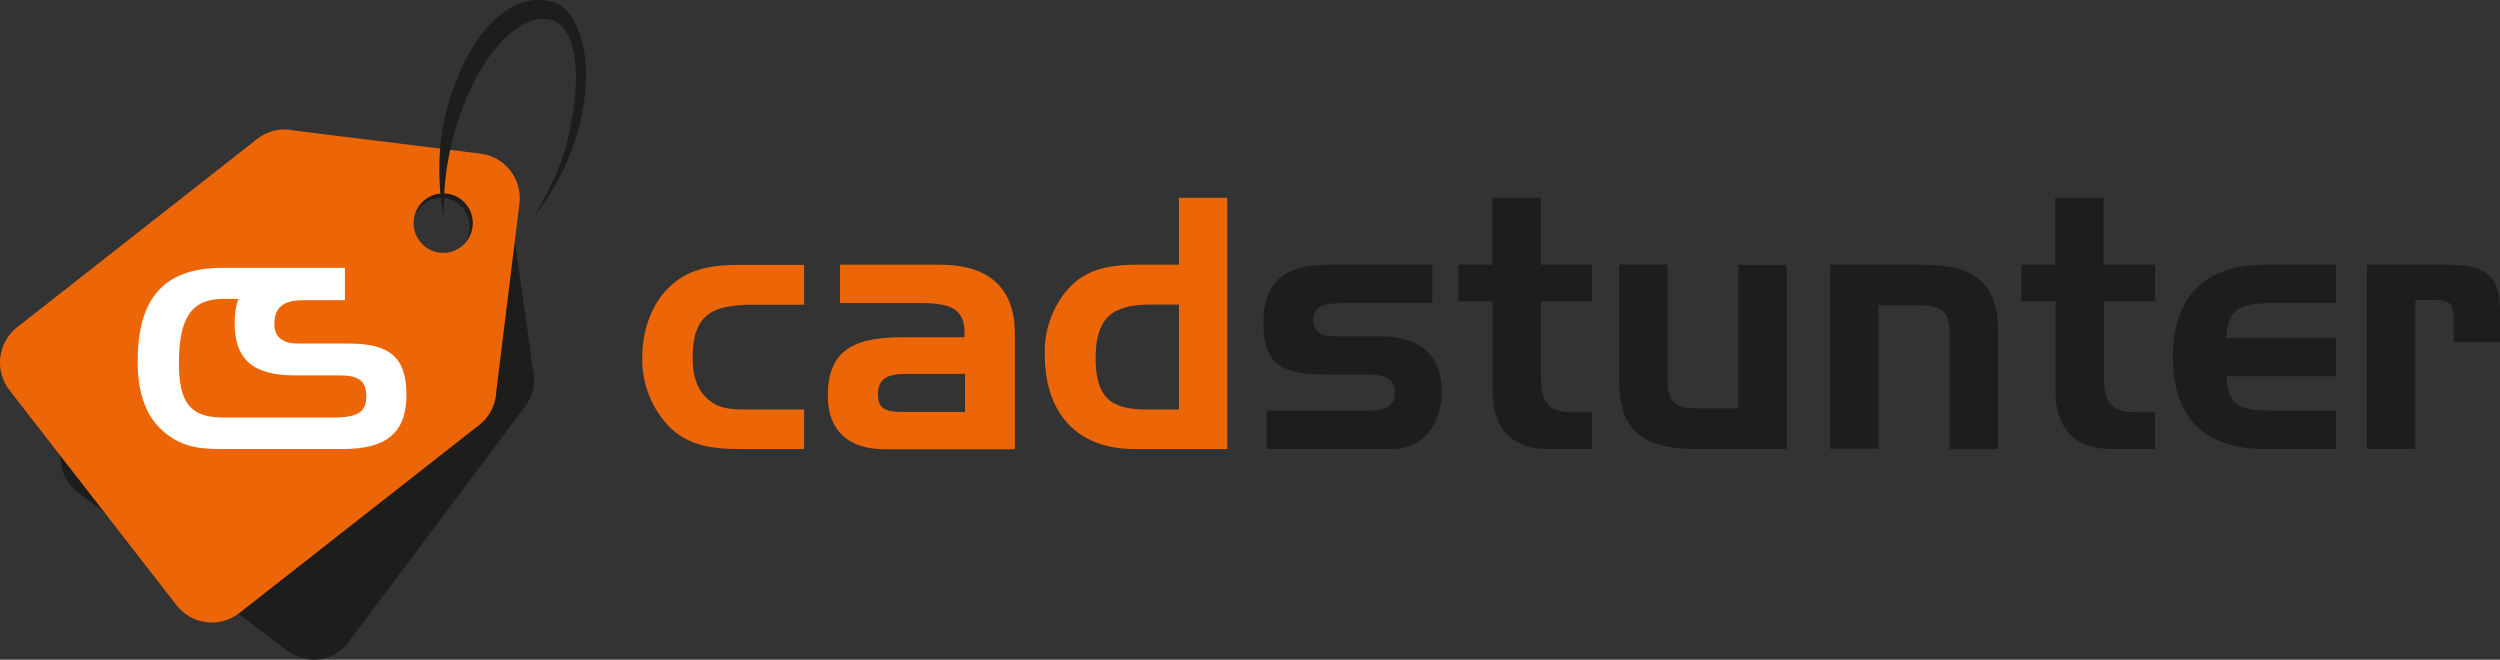 <svg xmlns="http://www.w3.org/2000/svg" xmlns:xlink="http://www.w3.org/1999/xlink" width="144px" height="38px" viewBox="0 0 144 38"><rect x="0" y="0" width="144" height="38" fill="#333333" stroke="none"/><title>cadstunter</title><g id="Design" stroke="none" stroke-width="1" fill="none" fill-rule="evenodd"><g id="Home" transform="translate(-1286, -2573)" fill-rule="nonzero"><g id="Reviews-en-logo's" transform="translate(385, 2492)"><g id="cadstunter" transform="translate(901, 81)"><path d="M26.425,8.763 L16.079,10.231 C15.911,10.237 15.745,10.261 15.582,10.304 C15.026,10.439 14.533,10.764 14.188,11.223 L13.325,12.378 L3.98,24.854 C3.158,25.956 3.378,27.518 4.471,28.349 L16.577,37.5 C17.675,38.326 19.231,38.106 20.06,37.007 L29.402,24.535 L30.271,23.377 C30.618,22.914 30.792,22.344 30.765,21.766 C30.757,21.606 30.734,21.447 30.698,21.291 L29.234,10.89 C29.037,9.527 27.784,8.578 26.425,8.763 Z M26.73,14.054 C26.182,14.785 25.148,14.931 24.42,14.381 C23.692,13.831 23.546,12.792 24.094,12.06 C24.641,11.329 25.675,11.182 26.404,11.732 C27.129,12.285 27.273,13.323 26.727,14.054 L26.73,14.054 Z" id="Shape" fill="#1D1D1B"></path><path d="M27.682,8.849 L16.97,7.523 C16.8,7.483 16.626,7.461 16.451,7.458 C15.861,7.444 15.283,7.636 14.817,8 L13.645,8.92 L0.985,18.849 C-0.13,19.729 -0.328,21.349 0.543,22.473 L10.175,34.869 C11.051,35.989 12.663,36.187 13.783,35.313 L26.44,25.39 L27.615,24.471 C28.082,24.101 28.406,23.579 28.53,22.994 C28.564,22.833 28.584,22.669 28.591,22.504 L29.92,11.726 C30.089,10.312 29.089,9.026 27.682,8.849 Z M26.571,14.207 C25.827,14.785 24.756,14.648 24.181,13.9 C23.605,13.152 23.741,12.077 24.485,11.498 C25.229,10.919 26.3,11.055 26.876,11.802 C27.453,12.551 27.316,13.628 26.571,14.207 Z" id="Shape" fill="#EC6608"></path><path d="M20.075,19.789 L17.18,19.789 C16.265,19.789 15.805,19.413 15.805,18.656 C15.805,17.697 16.342,17.29 17.485,17.29 L19.868,17.29 L19.868,15.43 L12.81,15.43 C9.455,15.43 7.93,17.155 7.93,20.831 C7.93,22.718 8.451,24.085 9.522,24.943 C10.534,25.757 11.504,25.862 12.764,25.862 L19.779,25.862 C22.237,25.862 23.412,24.943 23.412,22.737 C23.412,20.531 22.39,19.789 20.075,19.789 Z M19.41,24.048 L12.852,24.048 C11.022,24.048 10.306,23.264 10.306,20.923 C10.306,18.337 11.013,17.216 12.852,17.216 L13.725,17.216 C13.578,17.671 13.508,18.147 13.517,18.625 C13.517,20.721 14.603,21.622 16.976,21.622 L19.55,21.622 C20.606,21.622 21.1,21.897 21.1,22.829 C21.1,23.76 20.566,24.005 19.41,24.048 Z" id="Shape" fill="#FFFFFF"></path><path d="M46.317,23.588 L46.317,25.865 L42.526,25.865 C40.781,25.865 39.537,25.558 38.561,24.596 C37.534,23.53 36.97,22.097 36.993,20.614 C36.993,18.941 37.576,17.47 38.561,16.524 C39.546,15.577 40.788,15.255 42.526,15.255 L46.317,15.255 L46.317,17.553 L43.347,17.553 C40.961,17.553 39.897,18.166 39.897,20.617 C39.897,21.888 40.278,22.734 41.141,23.258 C41.703,23.588 42.395,23.588 43.347,23.588 L46.317,23.588 Z" id="Path" fill="#EC6608"></path><path d="M54.101,15.246 C56.989,15.246 58.456,16.594 58.456,19.229 L58.456,25.877 L50.953,25.877 C48.846,25.877 47.681,24.768 47.681,22.813 C47.681,20.362 48.946,19.428 51.896,19.428 L55.556,19.428 L55.556,19.168 C55.556,17.816 54.796,17.455 53.03,17.455 L48.385,17.455 L48.385,15.246 L54.101,15.246 Z M55.586,23.729 L55.586,21.533 L52.295,21.533 C51.112,21.533 50.572,21.775 50.572,22.721 C50.572,23.61 51.072,23.729 52.097,23.729 L55.586,23.729 Z" id="Shape" fill="#EC6608"></path><path d="M65.337,25.865 C62.046,25.865 60.18,23.809 60.18,20.424 C60.14,19.145 60.544,17.891 61.323,16.879 C62.327,15.608 63.611,15.246 65.517,15.246 L67.905,15.246 L67.905,11.395 L70.693,11.395 L70.693,25.865 L65.337,25.865 Z M67.905,17.544 L66.219,17.544 C64.053,17.544 63.108,18.328 63.108,20.626 C63.108,22.841 63.931,23.588 65.999,23.588 L67.905,23.588 L67.905,17.544 Z" id="Shape" fill="#EC6608"></path><path d="M78.84,23.65 C79.84,23.65 80.343,23.368 80.343,22.62 C80.343,21.873 79.84,21.573 78.84,21.573 L76.43,21.573 C73.862,21.573 72.77,21.049 72.77,18.57 C72.77,16.294 73.953,15.246 76.503,15.246 L82.5,15.246 L82.5,17.461 L77.574,17.461 C76.311,17.461 75.649,17.544 75.649,18.429 C75.649,19.094 76.07,19.376 76.973,19.376 L79.501,19.376 C81.829,19.376 83.052,20.506 83.052,22.541 C83.052,24.575 81.832,25.865 80.163,25.865 L72.959,25.865 L72.959,23.65 L78.84,23.65 Z" id="Path" fill="#1D1D1B"></path><path d="M85.961,15.246 L85.961,11.395 L88.755,11.395 L88.755,15.246 L91.704,15.246 L91.704,17.36 L88.755,17.36 L88.755,21.649 C88.755,23.123 89.136,23.745 90.561,23.745 L91.704,23.745 L91.704,25.862 L89.155,25.862 C87.129,25.862 85.967,24.713 85.967,22.538 L85.967,17.36 L84,17.36 L84,15.246 L85.961,15.246 Z" id="Path" fill="#1D1D1B"></path><path d="M97.655,25.865 C94.626,25.865 93.263,24.756 93.263,21.977 L93.263,15.237 L96.051,15.237 L96.051,21.75 C96.051,23.163 96.414,23.524 97.881,23.524 L100.126,23.524 L100.126,15.252 L102.916,15.252 L102.916,25.865 L97.655,25.865 Z" id="Path" fill="#1D1D1B"></path><path d="M110.676,15.246 C113.805,15.246 115.089,16.312 115.089,19.134 L115.089,25.874 L112.301,25.874 L112.301,19.477 C112.301,18.006 112.042,17.584 110.456,17.584 L108.208,17.584 L108.208,25.855 L105.42,25.855 L105.42,15.246 L110.676,15.246 Z" id="Path" fill="#1D1D1B"></path><path d="M118.38,15.246 L118.38,11.395 L121.168,11.395 L121.168,15.246 L124.135,15.246 L124.135,17.36 L121.183,17.36 L121.183,21.649 C121.183,23.123 121.567,23.745 122.992,23.745 L124.135,23.745 L124.135,25.862 L121.585,25.862 C119.56,25.862 118.395,24.713 118.395,22.538 L118.395,17.36 L116.428,17.36 L116.428,15.246 L118.38,15.246 Z" id="Path" fill="#1D1D1B"></path><path d="M125.16,20.565 C125.16,17.1 126.966,15.246 130.476,15.246 L134.551,15.246 L134.551,17.461 L130.861,17.461 C129.073,17.461 128.311,17.767 128.25,19.456 L134.551,19.456 L134.551,21.674 L128.25,21.674 C128.311,23.426 129.034,23.65 130.839,23.65 L134.551,23.65 L134.551,25.865 L130.476,25.865 C126.966,25.865 125.16,24.051 125.16,20.565 Z" id="Path" fill="#1D1D1B"></path><path d="M141.029,15.246 C143.237,15.246 144,15.951 144,17.927 L144,19.698 L141.331,19.698 L141.331,18.328 C141.331,17.381 141.011,17.28 140.111,17.28 L139.126,17.28 L139.126,25.859 L136.335,25.859 L136.335,15.246 L141.029,15.246 Z" id="Path" fill="#1D1D1B"></path><path d="M26.038,8.178 C27.117,3.776 29.628,0.709 31.692,1.132 C32.955,1.383 33.745,3.773 32.668,8.178 C32.284,9.741 31.43,11.337 30.768,12.467 C31.972,10.936 32.855,9.176 33.364,7.293 C34.44,2.89 33.059,0.479 31.933,0.136 C29.188,-0.688 26.703,2.32 25.62,6.738 C25.215,8.656 25.199,10.635 25.571,12.559 C25.522,11.084 25.679,9.609 26.038,8.178 L26.038,8.178 Z" id="Path" fill="#1D1D1B"></path></g></g></g></g></svg>